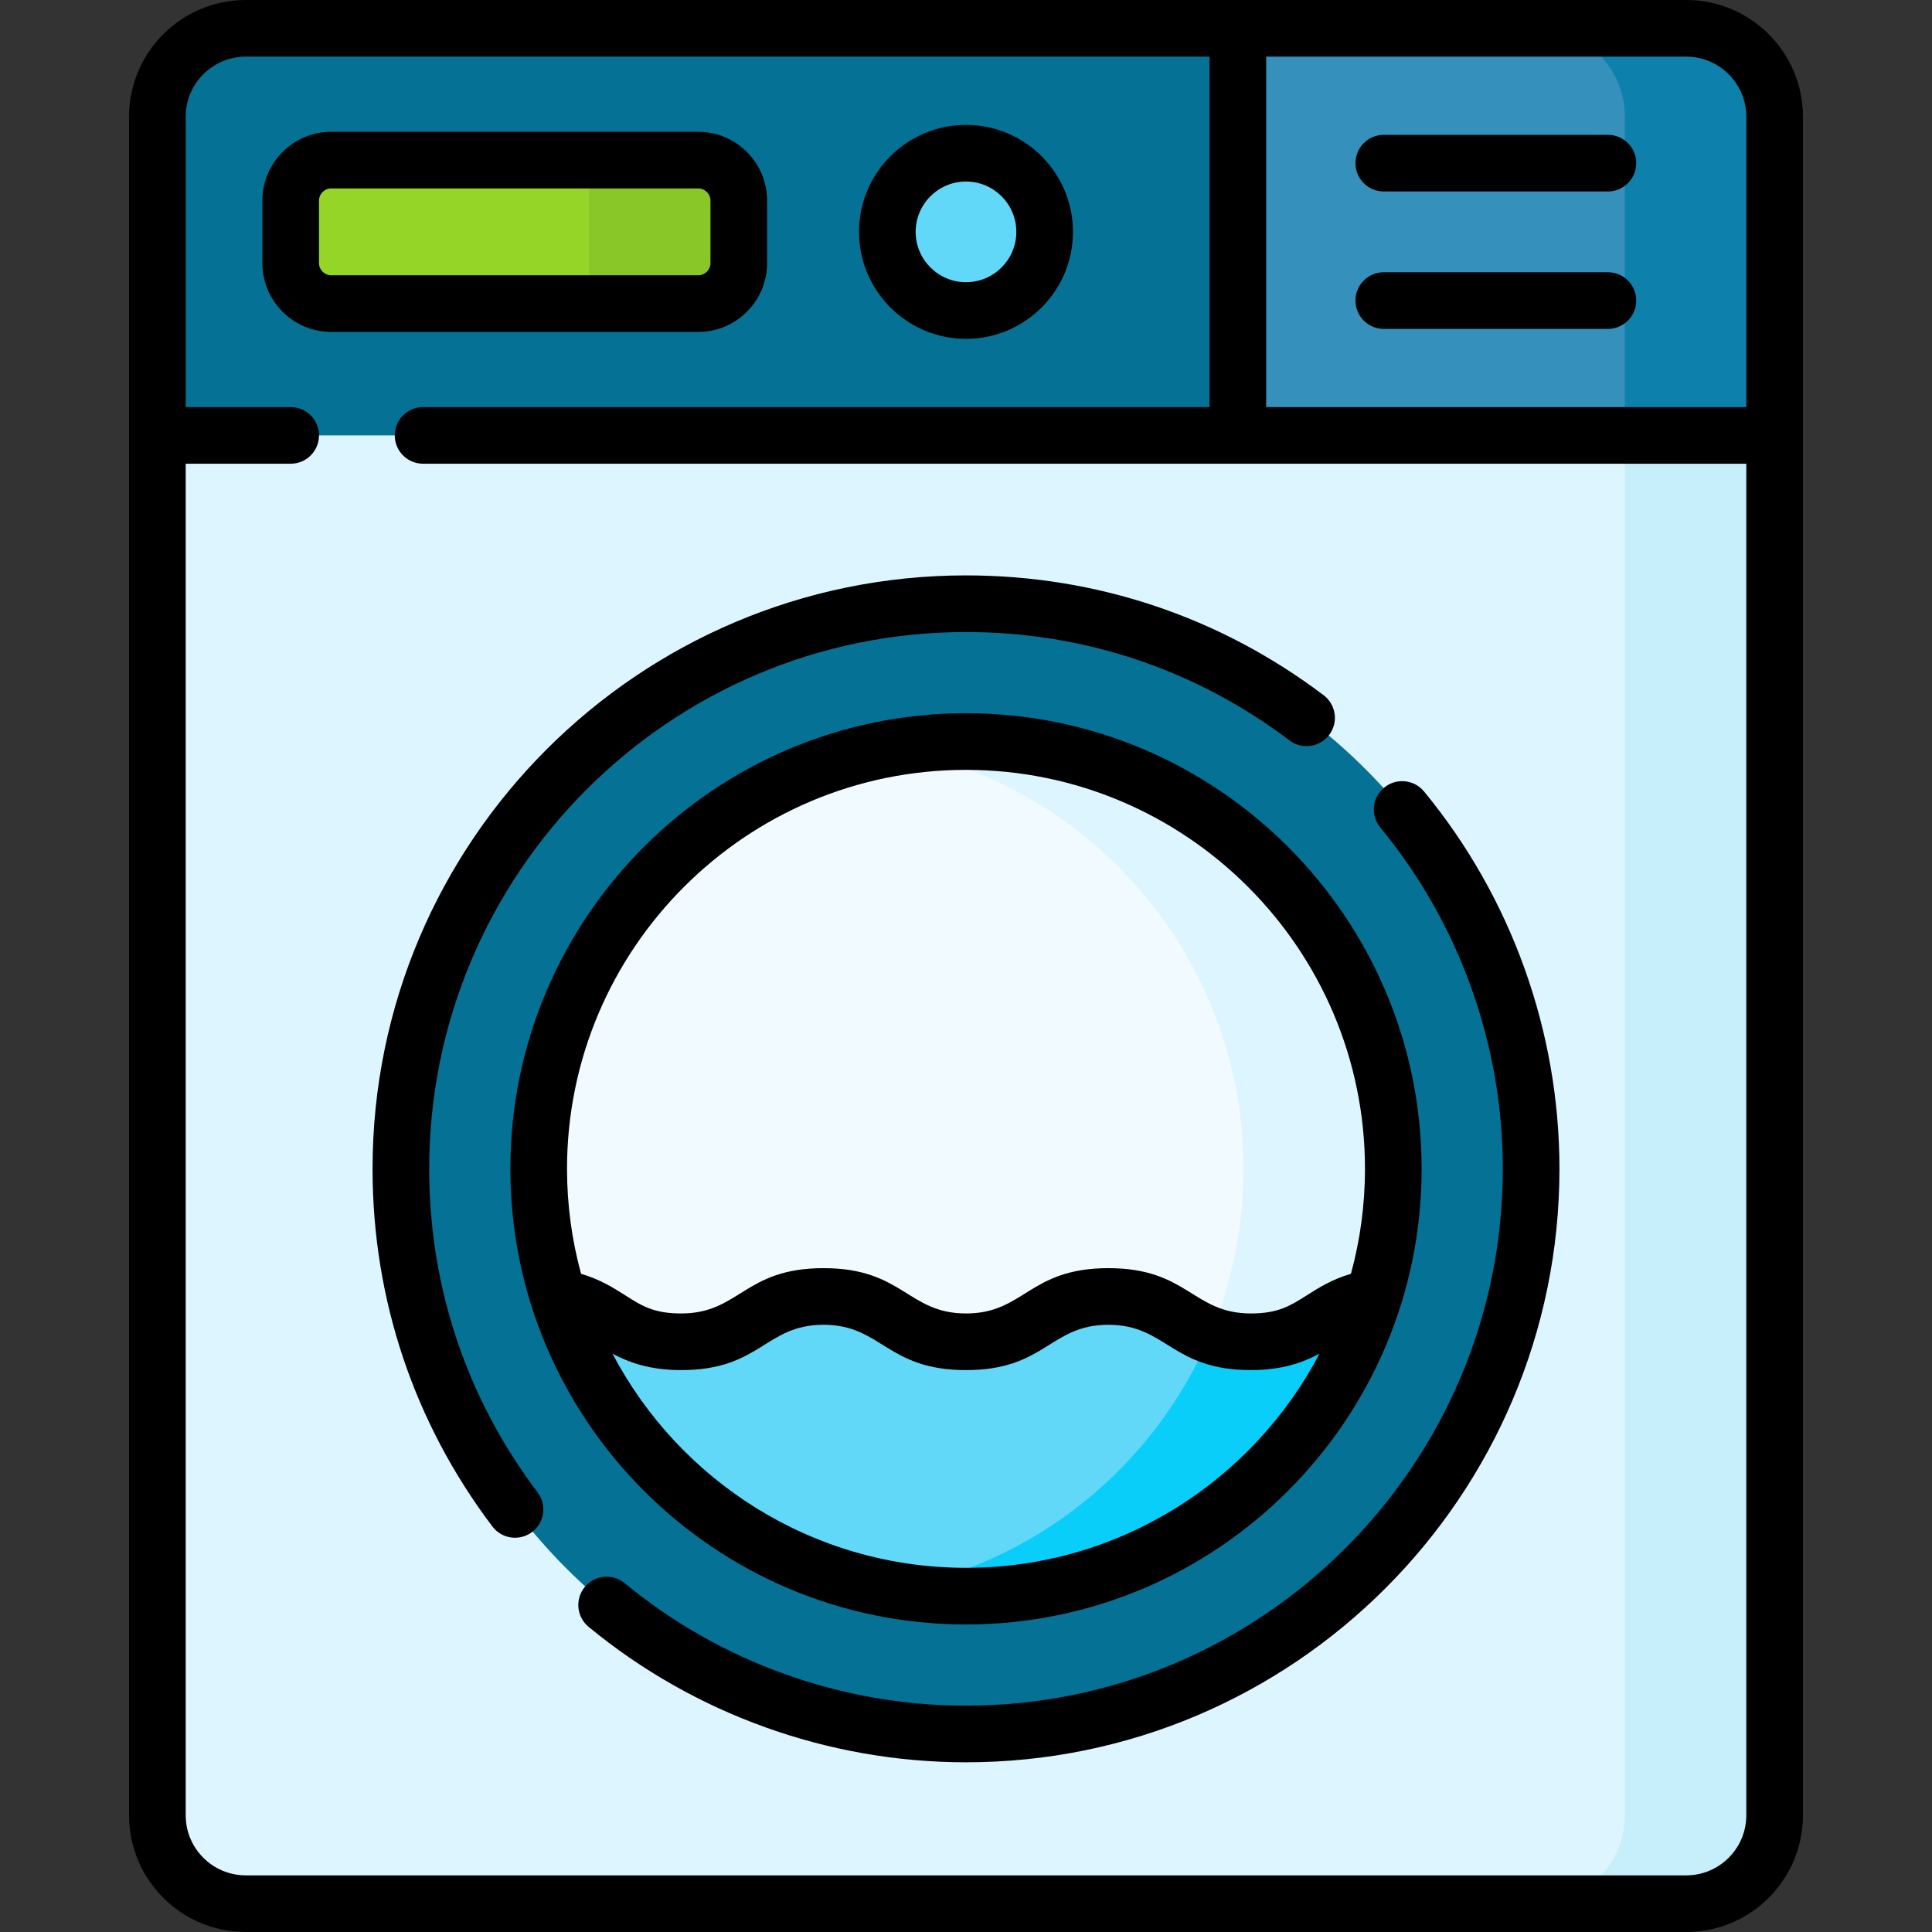 <svg id="Capa_1" enable-background="new 0 0 512 512" height="512" viewBox="0 0 512 512" width="512" xmlns="http://www.w3.org/2000/svg"><rect x="0" y="0" width="512" height="512" fill="#333333" stroke="none"/><path d="m446.871 504.495h-381.742c-12.935 0-23.421-10.486-23.421-23.421v-450.148c0-12.935 10.486-23.421 23.421-23.421h381.743c12.935 0 23.421 10.486 23.421 23.421v450.149c-.001 12.934-10.487 23.42-23.422 23.42z" fill="#dcf5ff"/><path d="m446.871 7.505h-39.688c12.935 0 23.421 10.486 23.421 23.421v450.149c0 12.935-10.486 23.421-23.421 23.421h39.688c12.935 0 23.421-10.486 23.421-23.421v-450.149c0-12.935-10.486-23.421-23.421-23.421z" fill="#c7eefb"/><path d="m65.129 7.505c-12.935 0-23.421 10.486-23.421 23.421v84.461h286.339v-107.882z" fill="#057195"/><circle cx="256" cy="309.755" fill="#057195" r="149.764"/><circle cx="256" cy="309.755" fill="#f1faff" r="113.239"/><path d="m256 196.516c-6.77 0-13.401.596-19.844 1.735 53.078 9.382 93.395 55.734 93.395 111.504s-40.317 102.122-93.395 111.504c6.443 1.139 13.074 1.735 19.844 1.735 62.54 0 113.239-50.699 113.239-113.239s-50.699-113.239-113.239-113.239z" fill="#dcf5ff"/><path d="m185.049 80.459h-97.274c-5.931 0-10.739-4.808-10.739-10.739v-16.547c0-5.931 4.808-10.739 10.739-10.739h97.274c5.931 0 10.739 4.808 10.739 10.739v16.546c0 5.931-4.808 10.74-10.739 10.74z" fill="#95d528"/><path d="m185.049 42.434h-28.949v38.025h28.949c5.931 0 10.739-4.808 10.739-10.739v-16.547c0-5.931-4.808-10.739-10.739-10.739z" fill="#89c627"/><circle cx="256" cy="61.446" fill="#62d8f9" r="20.847"/><path d="m446.871 7.505h-118.824v107.882h142.245v-84.461c0-12.935-10.486-23.421-23.421-23.421z" fill="#3590bb"/><path d="m430.605 30.926v84.462h39.688v-84.462c0-12.935-10.486-23.421-23.421-23.421h-39.688c12.935 0 23.421 10.486 23.421 23.421z" fill="#0e80ac"/><path d="m293.739 343.577c-18.872 0-18.872 12.008-37.745 12.008s-18.873-12.008-37.746-12.008c-18.872 0-18.872 12.008-37.744 12.008-16.931 0-18.681-9.659-32.487-11.647 14.495 45.832 57.357 79.056 107.983 79.056s93.487-33.224 107.983-79.056c-13.809 1.988-15.56 11.647-32.494 11.647-18.875 0-18.875-12.008-37.75-12.008z" fill="#62d8f9"/><path d="m363.983 343.938c-13.809 1.988-15.56 11.647-32.494 11.647-4.529 0-7.965-.695-10.841-1.746-14.711 34.772-46.297 60.668-84.492 67.42 6.443 1.139 13.074 1.735 19.844 1.735 50.626 0 93.487-33.224 107.983-79.056z" fill="#0acefa"/><path d="m426.111 35.733h-59.394c-4.145 0-7.505 3.36-7.505 7.505s3.36 7.505 7.505 7.505h59.394c4.145 0 7.505-3.36 7.505-7.505s-3.36-7.505-7.505-7.505z"/><path d="m426.111 72.149h-59.394c-4.145 0-7.505 3.36-7.505 7.505s3.36 7.505 7.505 7.505h59.394c4.145 0 7.505-3.36 7.505-7.505 0-4.144-3.36-7.505-7.505-7.505z"/><path d="m446.871 0h-381.742c-17.053 0-30.927 13.873-30.927 30.926v450.149c0 17.052 13.873 30.925 30.926 30.925h381.742c17.053 0 30.926-13.873 30.926-30.925v-450.149c.002-17.053-13.872-30.926-30.925-30.926zm15.917 481.075c0 8.776-7.14 15.916-15.917 15.916h-381.742c-8.776 0-15.917-7.14-15.917-15.916v-358.183h27.824c4.145 0 7.505-3.36 7.505-7.505s-3.36-7.505-7.505-7.505h-27.824v-76.956c0-8.776 7.14-15.916 15.917-15.916h255.413v92.873h-208.421c-4.145 0-7.505 3.36-7.505 7.505s3.36 7.505 7.505 7.505h350.667zm0-373.192h-127.236v-92.873h111.319c8.776 0 15.917 7.14 15.917 15.916z"/><path d="m98.731 309.755c0 34.535 10.983 67.31 31.761 94.783 2.508 3.317 7.216 3.952 10.513 1.459 3.306-2.5 3.959-7.207 1.458-10.513-18.79-24.845-28.722-54.49-28.722-85.729 0-78.442 63.817-142.259 142.26-142.259 31.24 0 60.884 9.932 85.729 28.722 3.308 2.5 8.013 1.848 10.513-1.459 2.501-3.306 1.848-8.013-1.458-10.513-27.473-20.778-60.248-31.76-94.783-31.76-86.721 0-157.271 70.55-157.271 157.269z"/><path d="m398.26 309.755c0 78.442-63.817 142.26-142.26 142.26-32.958 0-65.084-11.528-90.461-32.461-3.196-2.637-7.927-2.184-10.565 1.014-2.637 3.197-2.183 7.928 1.014 10.565 28.059 23.145 63.577 35.892 100.012 35.892 86.719 0 157.269-70.551 157.269-157.269 0-36.434-12.747-71.952-35.892-100.012-2.638-3.198-7.369-3.651-10.565-1.014-3.197 2.637-3.652 7.368-1.014 10.565 20.934 25.376 32.462 57.503 32.462 90.46z"/><path d="m256 430.499c66.578 0 120.744-54.166 120.744-120.744s-54.165-120.744-120.744-120.744-120.744 54.166-120.744 120.744 54.166 120.744 120.744 120.744zm-105.734-120.744c0-58.302 47.432-105.734 105.734-105.734s105.734 47.432 105.734 105.734c0 9.623-1.3 18.947-3.72 27.814-5.015 1.46-8.631 3.751-11.669 5.681-4.412 2.804-7.601 4.83-14.855 4.83-15.428 0-16.707-12.008-37.75-12.008-21.094 0-22.213 12.008-37.744 12.008-15.426 0-16.705-12.008-37.746-12.008-21.094 0-22.213 12.008-37.744 12.008-7.254 0-10.44-2.026-14.852-4.83-3.037-1.93-6.652-4.221-11.666-5.681-2.422-8.867-3.722-18.191-3.722-27.814zm30.239 53.335c21.093 0 22.21-12.008 37.744-12.008 15.428 0 16.703 12.008 37.746 12.008 21.093 0 22.21-12.008 37.744-12.008 15.429 0 16.705 12.008 37.75 12.008 8.294 0 13.855-2.025 18.187-4.347-17.696 33.702-53.043 56.746-93.677 56.746-40.632 0-75.979-23.043-93.675-56.743 4.331 2.32 9.891 4.344 18.181 4.344z"/><path d="m203.293 69.719v-16.546c0-10.06-8.184-18.244-18.244-18.244h-97.274c-10.06 0-18.244 8.185-18.244 18.244v16.546c0 10.06 8.184 18.244 18.244 18.244h97.273c10.061 0 18.245-8.184 18.245-18.244zm-118.752 0v-16.546c0-1.783 1.451-3.235 3.235-3.235h97.273c1.783 0 3.235 1.451 3.235 3.235v16.546c0 1.783-1.451 3.235-3.235 3.235h-97.274c-1.783 0-3.234-1.451-3.234-3.235z"/><path d="m256 89.798c15.633 0 28.351-12.718 28.351-28.351s-12.718-28.352-28.351-28.352-28.351 12.718-28.351 28.351 12.718 28.352 28.351 28.352zm0-41.693c7.356 0 13.342 5.985 13.342 13.342s-5.985 13.342-13.342 13.342-13.342-5.985-13.342-13.342c0-7.358 5.986-13.342 13.342-13.342z"/></svg>